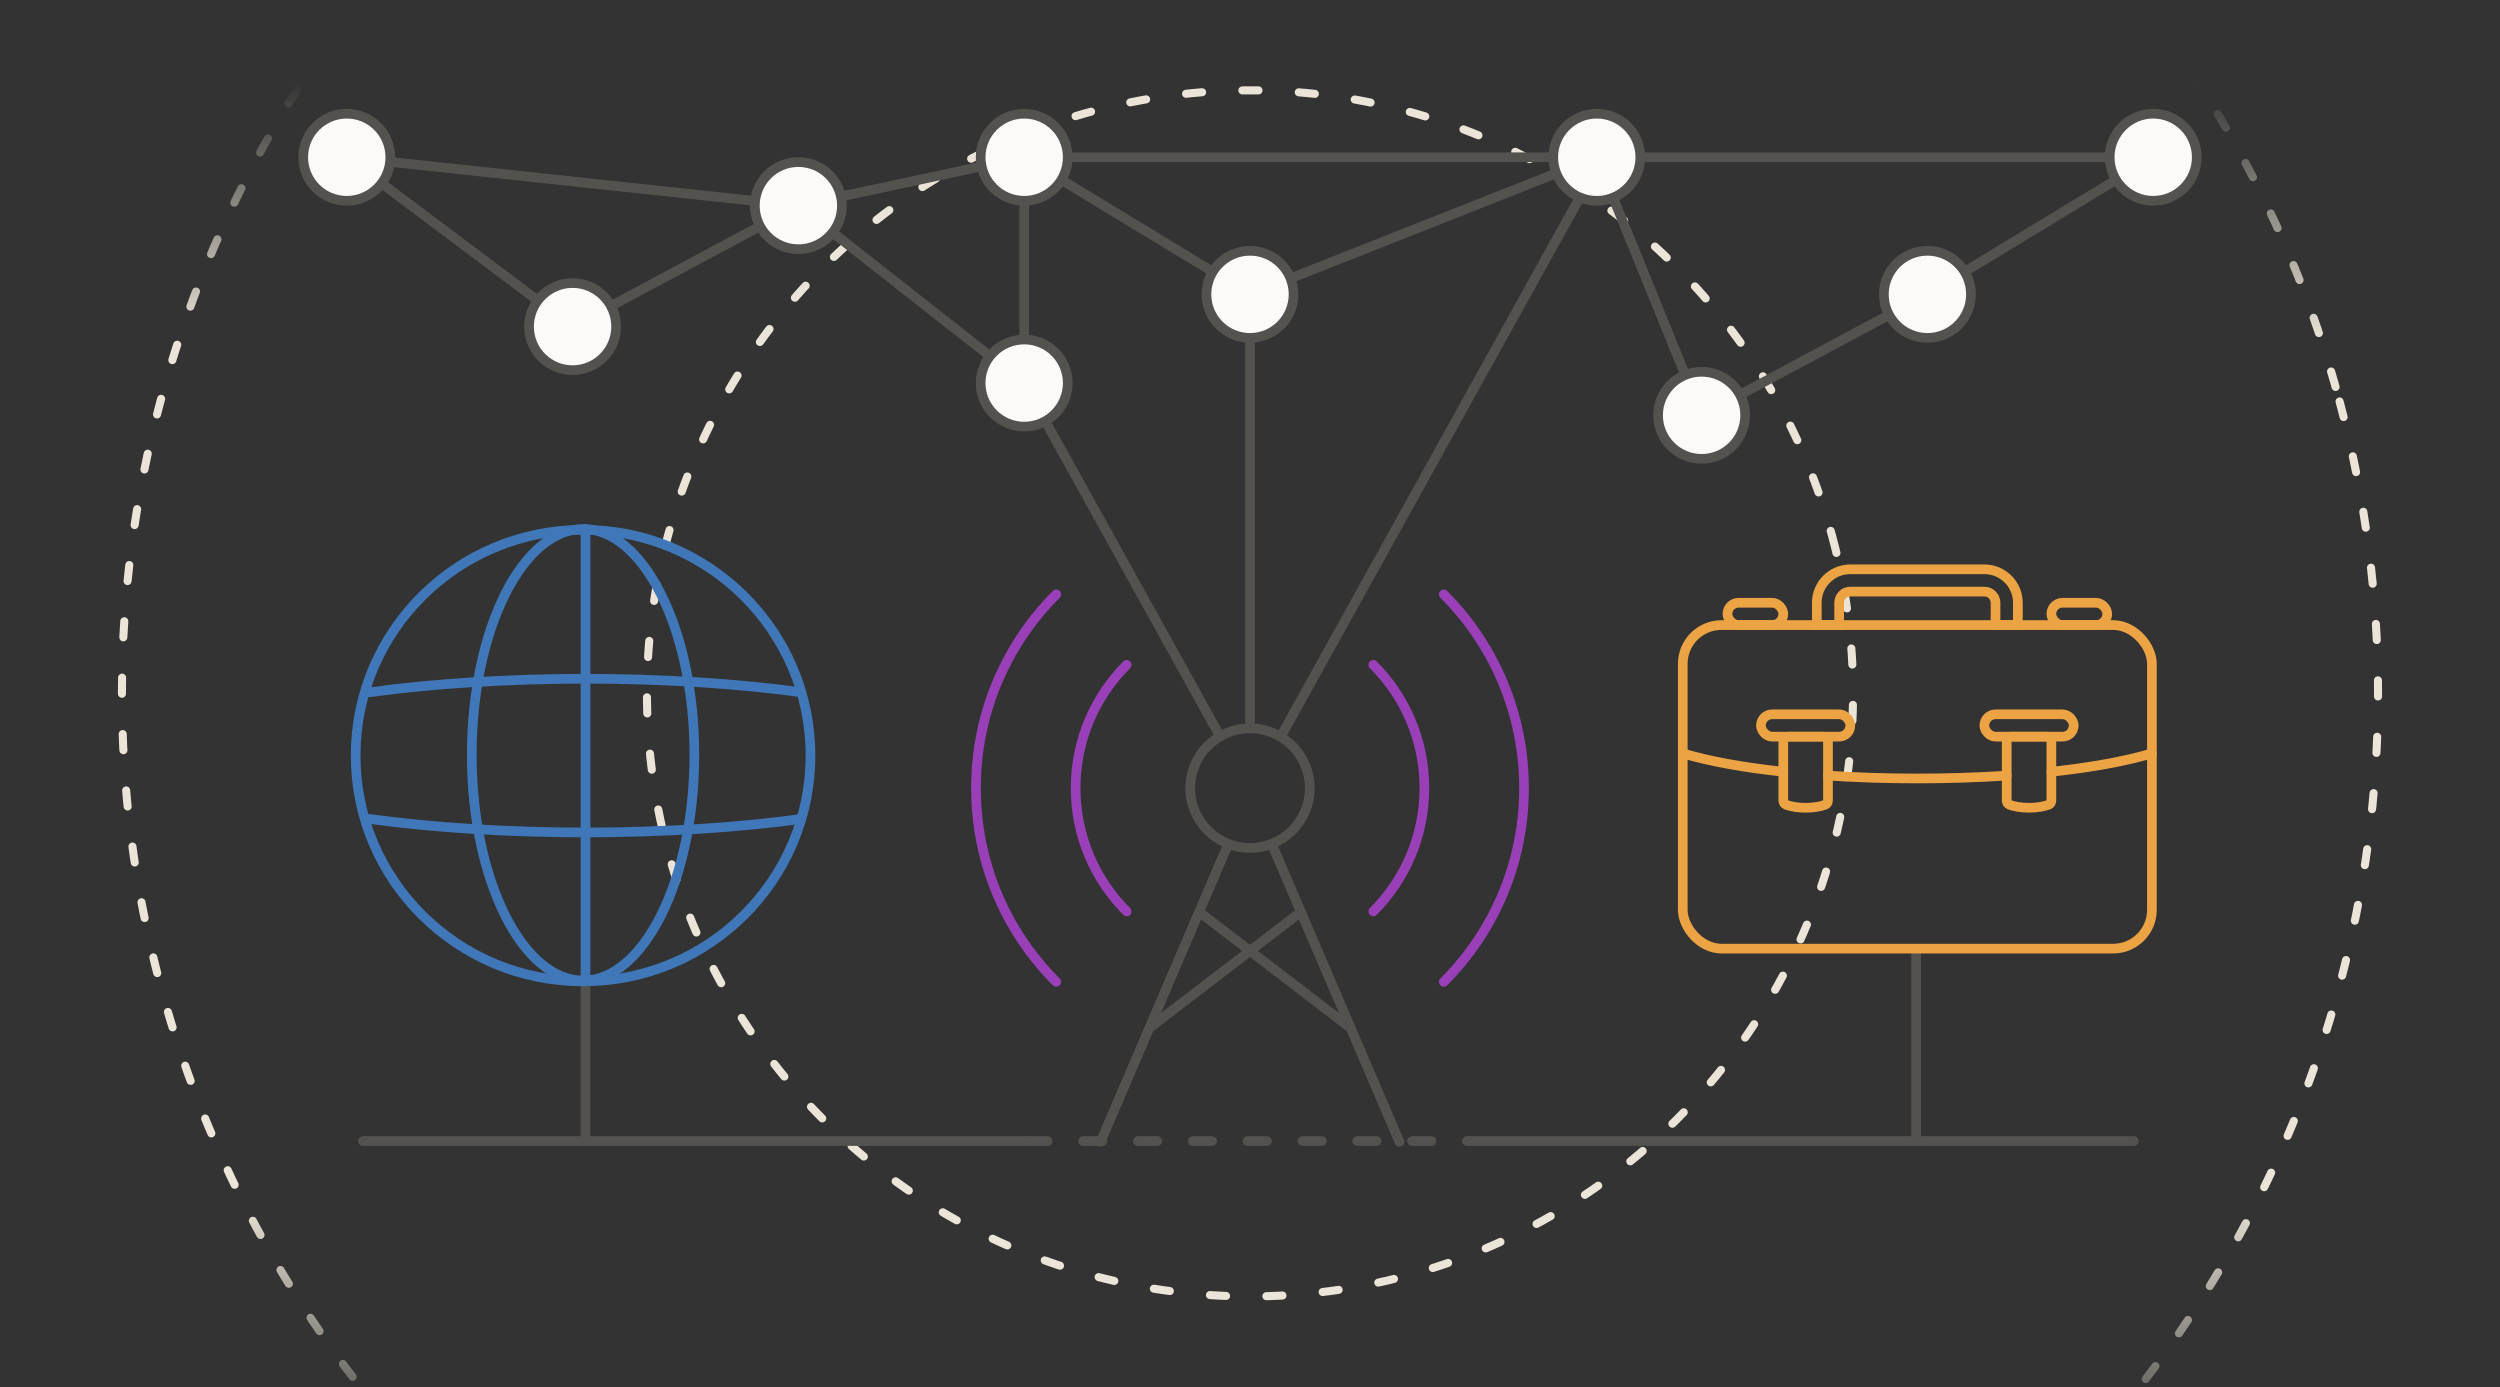 <svg width="620" height="344" viewBox="0 0 620 344" fill="none" xmlns="http://www.w3.org/2000/svg">
<rect x="0" y="0" width="620" height="344" fill="#333333" stroke="none"/>
<g clip-path="url(#clip0_3311_28)">
<circle cx="310" cy="171.961" r="279.75" transform="rotate(-15 310 171.961)" stroke="url(#paint0_linear_3311_28)" stroke-width="2" stroke-linecap="round" stroke-dasharray="4 10"/>
<circle cx="310" cy="171.96" r="149.55" transform="rotate(-15 310 171.96)" stroke="#EAE5D8" stroke-width="2" stroke-linecap="round" stroke-dasharray="4 10"/>
<path d="M254 95L302.442 182.368" stroke="#53524F" stroke-width="2.4"/>
<path d="M394 45L318 182" stroke="#53524F" stroke-width="2.4"/>
<line x1="475.2" y1="236.253" x2="475.2" y2="281.983" stroke="#53524F" stroke-width="2.4" stroke-linecap="round"/>
<line x1="145.2" y1="244.383" x2="145.2" y2="281.983" stroke="#53524F" stroke-width="2.4" stroke-linecap="round"/>
<path d="M90 282.983H199.8H254.7M529.2 282.983H419.4H364.5" stroke="#53524F" stroke-width="2.4" stroke-linecap="round"/>
<path d="M255 282.983H309.9H364.8" stroke="#53524F" stroke-width="2.4" stroke-linecap="round" stroke-dasharray="4.8 8.8"/>
<path d="M201 187.391C201 218.306 175.757 243.383 144.6 243.383C113.443 243.383 88.2 218.306 88.2 187.391C88.2 156.475 113.443 131.398 144.6 131.398C175.757 131.398 201 156.475 201 187.391Z" stroke="#3F77B8" stroke-width="2.4" stroke-linecap="round"/>
<path d="M172.2 187.192C172.2 202.838 169.004 216.944 163.893 227.093C158.747 237.312 151.858 243.184 144.6 243.184C137.342 243.184 130.453 237.312 125.307 227.093C120.196 216.944 117 202.838 117 187.192C117 171.546 120.196 157.441 125.307 147.291C130.453 137.072 137.342 131.2 144.6 131.2C151.858 131.2 158.747 137.072 163.893 147.291C169.004 157.441 172.2 171.546 172.2 187.192Z" stroke="#3F77B8" stroke-width="2.4" stroke-linecap="round"/>
<path d="M144.6 206.455C164.644 206.455 183.244 205.22 198.6 203.111M144.6 168.326C164.644 168.326 183.244 169.561 198.6 171.67" stroke="#3F77B8" stroke-width="2.4" stroke-linecap="round"/>
<path d="M145.8 206.455C125.756 206.455 107.156 205.22 91.8 203.111M145.8 168.326C125.756 168.326 107.156 169.561 91.8 171.67" stroke="#3F77B8" stroke-width="2.4" stroke-linecap="round"/>
<line x1="145.2" y1="131.2" x2="145.2" y2="241.993" stroke="#3F77B8" stroke-width="2.4" stroke-linecap="round"/>
<rect x="417.328" y="155.017" width="116.343" height="80.239" rx="9.6" stroke="#ECA343" stroke-width="2.4" stroke-linecap="round"/>
<path fill-rule="evenodd" clip-rule="evenodd" d="M450.569 149.483C450.569 144.899 454.29 141.183 458.88 141.183H492.12C496.71 141.183 500.431 144.899 500.431 149.483V155.017H494.89V149.483C494.89 147.955 493.65 146.717 492.12 146.717H458.88C457.35 146.717 456.109 147.955 456.109 149.483V155.017H450.569V149.483Z" stroke="#ECA343" stroke-width="2.4" stroke-linecap="round"/>
<path d="M417.328 186.836C424.014 188.84 432.636 190.359 442.259 191.396M533.671 186.836C527.634 188.645 520.018 190.06 511.511 191.081L508.741 191.396M453.339 192.35C467.685 193.299 483.315 193.299 497.66 192.35" stroke="#ECA343" stroke-width="2.4" stroke-linecap="round"/>
<rect x="428.409" y="149.483" width="13.85" height="5.534" rx="2.767" stroke="#ECA343" stroke-width="2.4" stroke-linecap="round"/>
<g clip-path="url(#clip1_3311_28)">
</g>
<rect x="436.719" y="177.152" width="22.161" height="5.534" rx="2.767" stroke="#ECA343" stroke-width="2.4" stroke-linecap="round"/>
<rect x="492.12" y="177.152" width="22.161" height="5.534" rx="2.767" stroke="#ECA343" stroke-width="2.4" stroke-linecap="round"/>
<rect x="508.741" y="149.483" width="13.85" height="5.534" rx="2.767" stroke="#ECA343" stroke-width="2.4" stroke-linecap="round"/>
<path d="M442.259 183.886C442.259 183.223 442.796 182.686 443.459 182.686H452.139C452.802 182.686 453.339 183.223 453.339 183.886V198.545C453.339 199 453.085 199.421 452.659 199.58C449.981 200.573 445.617 200.573 442.939 199.58C442.513 199.421 442.259 199 442.259 198.545V183.886Z" stroke="#ECA343" stroke-width="2.4" stroke-linecap="round"/>
<path d="M497.661 183.886C497.661 183.223 498.198 182.686 498.861 182.686H507.541C508.204 182.686 508.741 183.223 508.741 183.886V198.545C508.741 199 508.487 199.421 508.061 199.58C505.382 200.573 501.019 200.573 498.341 199.58C497.914 199.421 497.661 199 497.661 198.545V183.886Z" stroke="#ECA343" stroke-width="2.4" stroke-linecap="round"/>
<circle cx="310" cy="195.457" r="14.827" stroke="#53524F" stroke-width="2.4" stroke-linecap="round"/>
<path d="M340.585 164.885C348.407 172.71 353.245 183.519 353.245 195.457C353.245 207.396 348.407 218.205 340.585 226.03" stroke="#993FB8" stroke-width="2.4" stroke-linecap="round"/>
<path d="M358.057 243.506C370.352 231.208 377.957 214.221 377.957 195.458C377.957 176.692 370.35 159.703 358.053 147.405" stroke="#993FB8" stroke-width="2.4" stroke-linecap="round"/>
<path d="M279.415 164.885C271.593 172.71 266.755 183.519 266.755 195.457C266.755 207.396 271.593 218.205 279.415 226.03" stroke="#993FB8" stroke-width="2.4" stroke-linecap="round"/>
<path d="M261.943 243.506C249.648 231.208 242.043 214.221 242.043 195.458C242.043 176.692 249.65 159.703 261.947 147.405" stroke="#993FB8" stroke-width="2.4" stroke-linecap="round"/>
<path d="M272.933 283.183L304.383 209.799" stroke="#53524F" stroke-width="2.4" stroke-linecap="round"/>
<path d="M348.17 282.71C348.431 283.319 348.149 284.024 347.54 284.286C346.931 284.547 346.225 284.264 345.964 283.655L348.17 282.71ZM316.469 208.739L348.17 282.71L345.964 283.655L314.263 209.685L316.469 208.739Z" fill="#53524F"/>
<path d="M285.288 254.765L322.356 226.346" stroke="#53524F" stroke-width="2.4"/>
<path d="M334.712 254.765L297.644 226.346" stroke="#53524F" stroke-width="2.4"/>
<path d="M86 39L198 51L254 39H533.5" stroke="#53524F" stroke-width="2.4"/>
<path d="M86 39L142 81L198 51L254 95V39L310 73L396 39L422 103L478 73L534 39" stroke="#53524F" stroke-width="2.4"/>
<circle cx="310" cy="73" r="10.8" fill="#FCFAF8" stroke="#53524F" stroke-width="2.4" stroke-linecap="round"/>
<circle cx="478" cy="73" r="10.8" fill="#FCFAF8" stroke="#53524F" stroke-width="2.4" stroke-linecap="round"/>
<circle cx="254" cy="39" r="10.8" fill="#FCFAF8" stroke="#53524F" stroke-width="2.4" stroke-linecap="round"/>
<circle cx="396" cy="39" r="10.8" fill="#FCFAF8" stroke="#53524F" stroke-width="2.4" stroke-linecap="round"/>
<circle cx="86" cy="39" r="10.8" fill="#FCFAF8" stroke="#53524F" stroke-width="2.4" stroke-linecap="round"/>
<circle cx="534" cy="39" r="10.8" fill="#FCFAF8" stroke="#53524F" stroke-width="2.4" stroke-linecap="round"/>
<circle cx="198" cy="51" r="10.8" fill="#FCFAF8" stroke="#53524F" stroke-width="2.4" stroke-linecap="round"/>
<circle cx="422" cy="103" r="10.8" fill="#FCFAF8" stroke="#53524F" stroke-width="2.4" stroke-linecap="round"/>
<circle cx="142" cy="81" r="10.8" fill="#FCFAF8" stroke="#53524F" stroke-width="2.4" stroke-linecap="round"/>
<circle cx="254" cy="95" r="10.8" fill="#FCFAF8" stroke="#53524F" stroke-width="2.4" stroke-linecap="round"/>
<path d="M310 84V180" stroke="#53524F" stroke-width="2.4"/>
</g>
<defs>
<linearGradient id="paint0_linear_3311_28" x1="419.268" y1="43.918" x2="329.846" y2="377.645" gradientUnits="userSpaceOnUse">
<stop stop-color="#EAE5D8" stop-opacity="0"/>
<stop offset="0.188" stop-color="#EAE5D8"/>
<stop offset="0.802" stop-color="#EAE5D8"/>
<stop offset="1" stop-color="#EAE5D8" stop-opacity="0"/>
</linearGradient>
<clipPath id="clip0_3311_28">
<rect width="620" height="344" fill="white"/>
</clipPath>
<clipPath id="clip1_3311_28">
<rect x="436.719" y="177.152" width="22.161" height="5.534" rx="2.767" fill="white"/>
</clipPath>
</defs>
</svg>
